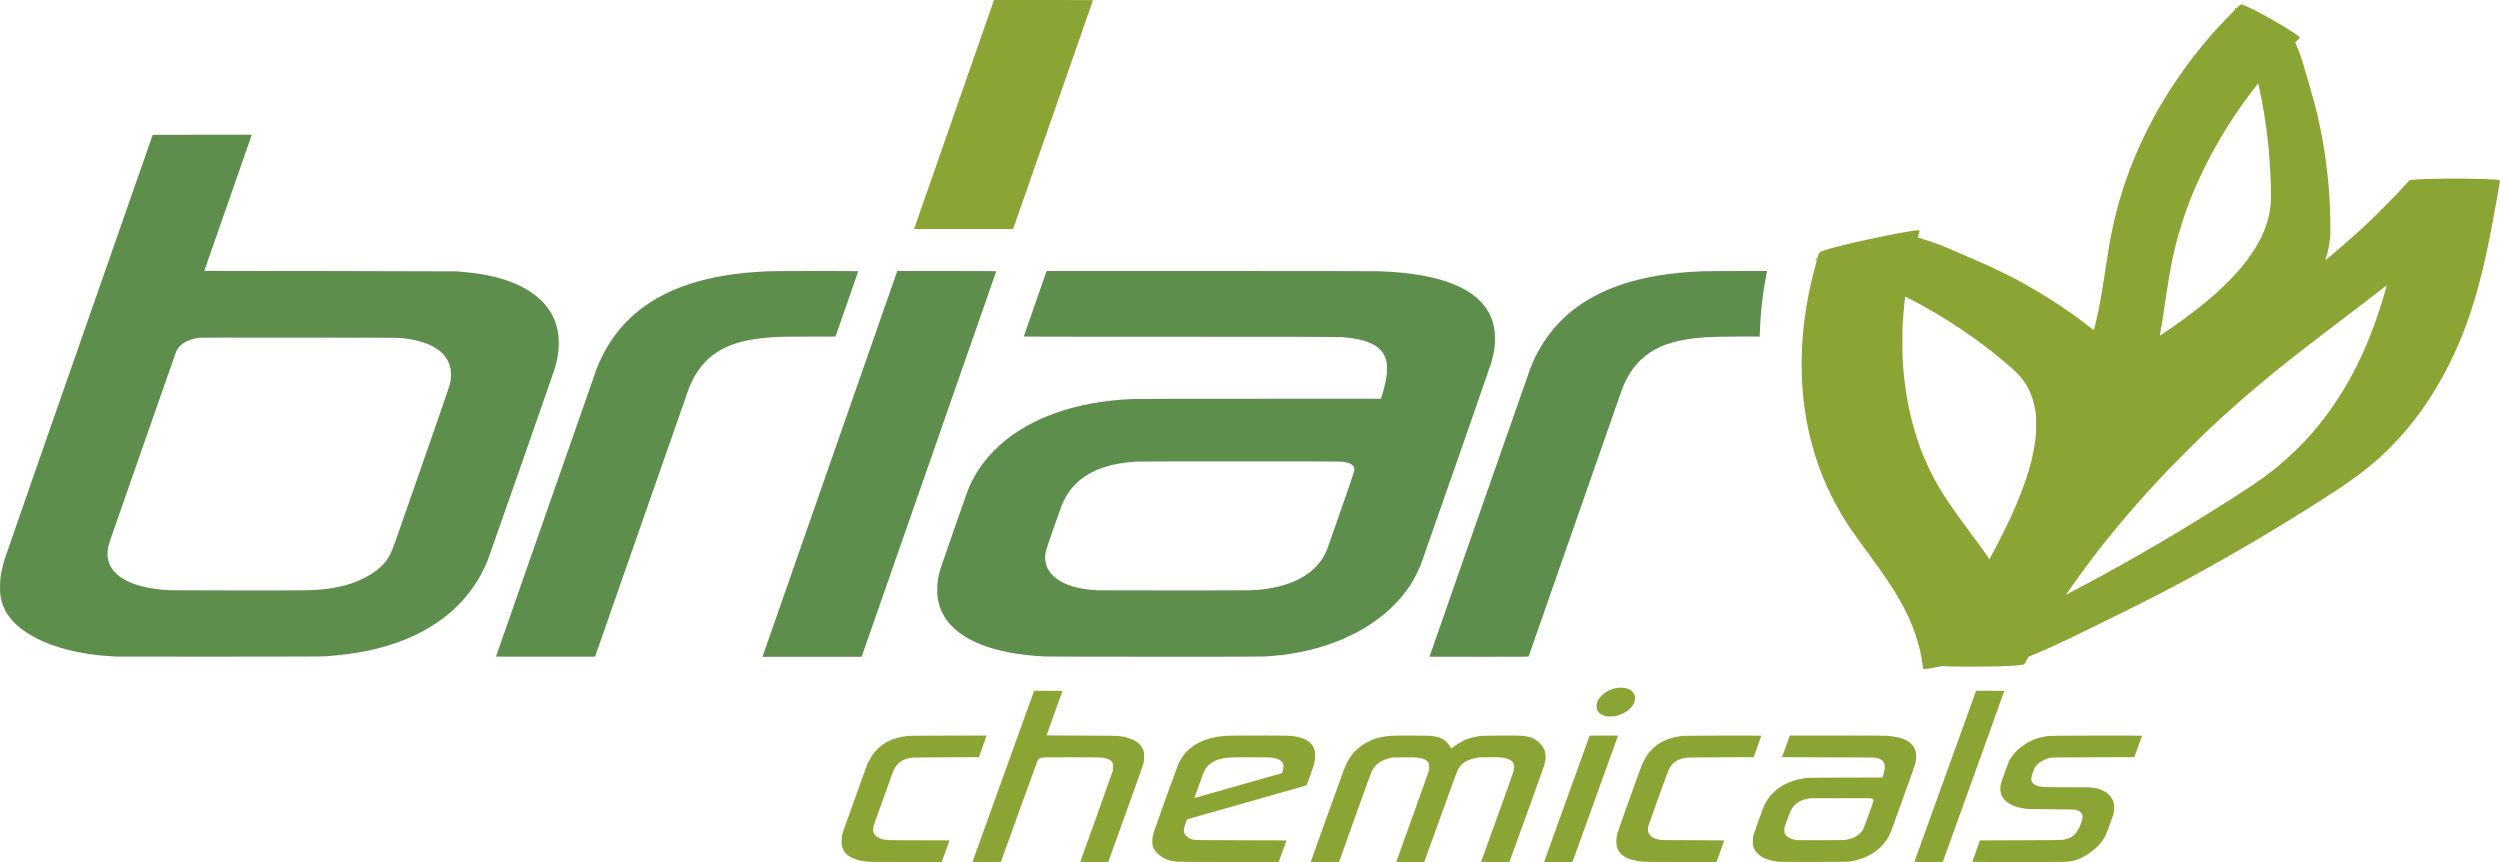 <svg version="1.1" viewBox="0 0 1000 344.81" xmlns="http://www.w3.org/2000/svg"
	xmlns:xlink="http://www.w3.org/1999/xlink">
	<g fill="#5d8e4c" stroke-width=".1">
		<path
			d="m591.6 262.71c-10.884 0-19.79-0.015-19.79-0.033 0-0.018 8.956-25.674 19.902-57.014 10.946-31.34 20.143-57.595 20.439-58.344 0.295-0.749 0.796-1.948 1.112-2.663 0.316-0.715 0.822-1.795 1.125-2.4 0.302-0.605 0.932-1.775 1.4-2.6 0.468-0.825 1.315-2.208 1.883-3.073 0.568-0.865 1.449-2.123 1.957-2.796 0.508-0.673 1.367-1.753 1.909-2.399 0.542-0.647 1.573-1.784 2.291-2.528 0.718-0.744 1.875-1.861 2.571-2.482 0.696-0.621 1.625-1.425 2.065-1.786 0.44-0.361 1.317-1.039 1.95-1.506 0.633-0.468 1.69-1.211 2.35-1.652 0.66-0.441 1.853-1.192 2.65-1.669 0.798-0.477 2.418-1.355 3.6-1.952s2.825-1.377 3.65-1.733c0.825-0.356 2.232-0.924 3.126-1.262 0.894-0.338 2.289-0.836 3.1-1.107 0.811-0.271 2.262-0.718 3.224-0.994 0.963-0.276 2.482-0.682 3.377-0.903 0.895-0.22 2.515-0.585 3.6-0.81 1.085-0.225 2.873-0.562 3.974-0.749 1.1-0.187 3.058-0.477 4.35-0.644 1.293-0.167 3.273-0.393 4.4-0.502 1.127-0.109 3.085-0.268 4.35-0.352 1.265-0.084 3.515-0.197 5-0.252s7.869-0.1 14.186-0.1l11.486-1e-3 -0.054 0.225c-0.03 0.124-0.17 0.821-0.311 1.549-0.141 0.728-0.412 2.258-0.603 3.4-0.191 1.142-0.461 2.886-0.6 3.876-0.139 0.99-0.342 2.588-0.452 3.55-0.109 0.963-0.266 2.47-0.348 3.35-0.082 0.88-0.216 2.658-0.298 3.95-0.082 1.292-0.179 3.239-0.217 4.325l-0.069 1.975-7.361 1e-3c-4.049 1e-3 -8.599 0.046-10.111 0.1-1.513 0.055-3.695 0.168-4.85 0.252s-2.865 0.242-3.8 0.351c-0.935 0.109-2.398 0.312-3.25 0.45s-2.248 0.408-3.1 0.598-2.147 0.527-2.877 0.748c-0.73 0.221-1.898 0.612-2.595 0.868-0.697 0.257-2.013 0.838-2.923 1.291s-2.195 1.18-2.855 1.615c-0.66 0.435-1.65 1.151-2.2 1.592-0.55 0.441-1.407 1.203-1.905 1.693-0.498 0.49-1.191 1.227-1.54 1.637-0.35 0.41-0.936 1.153-1.303 1.65-0.367 0.498-0.971 1.391-1.342 1.986-0.371 0.595-0.978 1.675-1.349 2.4-0.371 0.725-0.844 1.724-1.052 2.219-0.208 0.495-0.513 1.26-0.677 1.7-0.165 0.44-8.617 24.606-18.783 53.702-10.166 29.096-18.515 52.981-18.553 53.077-0.065 0.166-1.104 0.175-19.859 0.175z" />
		<path
			d="m461.55 262.69c-23.156-8e-3 -42.821-0.051-43.702-0.095-0.88-0.044-2.5-0.152-3.6-0.239-1.1-0.087-2.788-0.25-3.75-0.36-0.963-0.111-2.511-0.314-3.442-0.452-0.93-0.138-2.506-0.408-3.5-0.6-0.995-0.192-2.461-0.506-3.259-0.697-0.798-0.191-2.08-0.53-2.85-0.752s-1.94-0.587-2.6-0.809c-0.66-0.222-1.718-0.608-2.35-0.857s-1.672-0.688-2.311-0.974c-0.638-0.286-1.755-0.846-2.481-1.244-0.726-0.398-1.847-1.072-2.49-1.497-0.643-0.425-1.641-1.15-2.219-1.609-0.578-0.46-1.526-1.315-2.108-1.9s-1.381-1.481-1.775-1.991c-0.394-0.51-0.972-1.339-1.284-1.842-0.312-0.503-0.79-1.385-1.061-1.959-0.272-0.574-0.664-1.564-0.872-2.2-0.208-0.636-0.47-1.606-0.582-2.156-0.112-0.55-0.258-1.47-0.323-2.044-0.076-0.665-0.099-1.809-0.065-3.15 0.03-1.158 0.128-2.578 0.218-3.156 0.09-0.578 0.273-1.545 0.408-2.15s0.364-1.528 0.51-2.05c0.146-0.523 2.616-7.678 5.489-15.901 2.872-8.223 5.392-15.378 5.599-15.901 0.207-0.523 0.644-1.535 0.971-2.25 0.327-0.715 0.912-1.885 1.3-2.6 0.389-0.715 0.997-1.773 1.352-2.35s1.008-1.568 1.451-2.2c0.443-0.633 1.121-1.555 1.506-2.05 0.385-0.495 1.087-1.35 1.559-1.9 0.472-0.55 1.398-1.557 2.058-2.237 0.66-0.68 1.763-1.743 2.45-2.362 0.688-0.619 1.869-1.62 2.625-2.225 0.756-0.605 2.016-1.548 2.8-2.096 0.784-0.548 2.078-1.402 2.875-1.899 0.798-0.497 2.058-1.241 2.8-1.655 0.743-0.413 1.949-1.052 2.682-1.419 0.732-0.367 1.982-0.958 2.776-1.314 0.794-0.356 2.018-0.877 2.718-1.157 0.701-0.281 1.936-0.751 2.744-1.046 0.808-0.295 2.271-0.788 3.25-1.097 0.979-0.309 2.667-0.802 3.75-1.097 1.083-0.294 2.884-0.738 4-0.987 1.117-0.249 2.908-0.609 3.98-0.802 1.073-0.192 2.715-0.463 3.65-0.601 0.935-0.138 2.713-0.364 3.95-0.502s3.173-0.319 4.3-0.403c1.127-0.084 3.153-0.197 4.5-0.252 1.55-0.063 20.213-0.1 50.823-0.101l48.372-1e-3 0.3-0.975c0.165-0.536 0.457-1.528 0.649-2.203 0.192-0.675 0.508-1.913 0.702-2.75 0.194-0.837 0.45-2.152 0.569-2.922 0.158-1.026 0.216-1.867 0.218-3.15 0-1.431-0.038-1.94-0.218-2.788-0.121-0.571-0.37-1.409-0.553-1.863-0.183-0.454-0.536-1.14-0.785-1.525-0.249-0.385-0.749-1.013-1.11-1.397-0.362-0.384-1.044-0.972-1.517-1.308-0.473-0.336-1.317-0.835-1.878-1.108s-1.491-0.661-2.069-0.861-1.545-0.492-2.15-0.648-1.775-0.399-2.6-0.54-2.13-0.325-2.9-0.409c-0.77-0.084-2.119-0.198-2.998-0.254-1.048-0.066-23.104-0.101-64.088-0.101-49.949 0-62.481-0.025-62.444-0.125 0.025-0.069 2.088-5.986 4.586-13.149l4.541-13.024 65.202-1e-3c41.916 0 66.167 0.035 67.902 0.1 1.485 0.055 3.69 0.168 4.9 0.25 1.21 0.082 2.898 0.218 3.75 0.301 0.853 0.083 2.293 0.243 3.2 0.354 0.908 0.112 2.595 0.356 3.75 0.543 1.155 0.187 2.775 0.48 3.6 0.651 0.825 0.171 2.13 0.468 2.9 0.66s1.715 0.439 2.1 0.549c0.385 0.11 1.465 0.451 2.4 0.758 0.935 0.307 2.308 0.803 3.05 1.102 0.743 0.299 1.98 0.851 2.75 1.226 0.77 0.375 1.938 1.008 2.596 1.406 0.658 0.398 1.603 1.016 2.1 1.373 0.497 0.357 1.27 0.96 1.719 1.339 0.448 0.379 1.24 1.133 1.76 1.675 0.52 0.542 1.292 1.45 1.716 2.019 0.424 0.568 1.014 1.464 1.312 1.99 0.298 0.526 0.72 1.369 0.939 1.873 0.219 0.504 0.556 1.426 0.75 2.048 0.194 0.622 0.441 1.581 0.549 2.131 0.108 0.55 0.245 1.437 0.303 1.971 0.058 0.534 0.106 1.717 0.106 2.628 0 0.911-0.069 2.319-0.153 3.129-0.084 0.81-0.307 2.237-0.496 3.172-0.189 0.935-0.544 2.398-0.791 3.25-0.246 0.853-6.617 19.21-14.156 40.795-7.539 21.585-13.913 39.765-14.164 40.401-0.251 0.636-0.9 2.057-1.442 3.157s-1.34 2.585-1.772 3.3c-0.433 0.715-1.027 1.655-1.32 2.09-0.293 0.434-0.995 1.402-1.559 2.15-0.564 0.748-1.372 1.765-1.795 2.26-0.424 0.495-1.312 1.476-1.975 2.181-0.663 0.705-1.818 1.837-2.567 2.517-0.749 0.68-1.722 1.537-2.162 1.905-0.44 0.368-1.499 1.194-2.354 1.836s-2.145 1.561-2.867 2.042c-0.722 0.481-2.07 1.325-2.996 1.875-0.926 0.55-2.741 1.535-4.033 2.188-1.293 0.653-3.16 1.534-4.15 1.958-0.99 0.424-2.621 1.079-3.624 1.456-1.003 0.377-2.601 0.932-3.55 1.233s-2.198 0.683-2.776 0.847-1.77 0.481-2.65 0.703-2.14 0.52-2.8 0.662c-0.66 0.142-1.875 0.388-2.7 0.545s-2.243 0.4-3.15 0.54c-0.908 0.14-2.415 0.344-3.35 0.454-0.935 0.11-2.488 0.268-3.45 0.351-0.963 0.083-2.605 0.197-3.65 0.254-1.243 0.067-16.465 0.097-44.002 0.087zm7.65-26.508c17.453 0.011 29.889-0.021 31.151-0.079 1.155-0.053 2.64-0.145 3.3-0.203 0.66-0.059 1.853-0.197 2.65-0.307 0.798-0.11 2.035-0.313 2.75-0.451 0.715-0.138 1.93-0.407 2.7-0.598 0.77-0.192 2.12-0.589 3-0.883 0.88-0.294 2.14-0.767 2.8-1.051s1.65-0.754 2.2-1.045c0.55-0.291 1.426-0.792 1.946-1.114 0.52-0.322 1.398-0.925 1.95-1.341 0.552-0.416 1.495-1.228 2.095-1.806 0.6-0.578 1.452-1.5 1.892-2.05 0.441-0.55 1.037-1.361 1.325-1.803s0.772-1.296 1.075-1.9c0.303-0.604 0.649-1.345 0.768-1.647 0.119-0.303 2.599-7.368 5.511-15.701 2.912-8.333 5.344-15.443 5.406-15.801 0.094-0.547 0.085-0.741-0.055-1.223-0.111-0.379-0.294-0.704-0.54-0.96-0.205-0.213-0.575-0.503-0.823-0.646-0.248-0.143-0.837-0.371-1.311-0.508-0.474-0.137-1.329-0.308-1.9-0.381-0.847-0.108-8.479-0.132-41.241-0.132-31.86 0-40.565 0.027-41.951 0.129-0.963 0.071-2.335 0.196-3.05 0.277-0.715 0.081-1.998 0.261-2.85 0.399-0.853 0.138-2.248 0.412-3.1 0.608-0.853 0.197-2.405 0.641-3.45 0.987-1.045 0.346-2.458 0.88-3.139 1.185-0.682 0.306-1.739 0.834-2.35 1.175-0.611 0.341-1.577 0.938-2.147 1.327-0.57 0.39-1.447 1.052-1.95 1.473s-1.343 1.209-1.867 1.752c-0.524 0.543-1.201 1.302-1.503 1.687-0.303 0.385-0.708 0.925-0.902 1.2s-0.605 0.91-0.914 1.412-0.785 1.356-1.058 1.9-0.66 1.387-0.861 1.873c-0.201 0.487-1.651 4.559-3.222 9.05-1.571 4.491-2.963 8.583-3.094 9.094-0.131 0.51-0.286 1.413-0.345 2.006-0.077 0.773-0.077 1.331 1e-3 1.972 0.06 0.492 0.199 1.232 0.309 1.645 0.11 0.413 0.401 1.155 0.646 1.65 0.245 0.495 0.67 1.198 0.944 1.562 0.274 0.364 0.902 1.046 1.396 1.515 0.493 0.469 1.271 1.102 1.728 1.406 0.457 0.304 1.215 0.757 1.684 1.007 0.469 0.25 1.189 0.595 1.599 0.767 0.41 0.172 1.196 0.468 1.746 0.657 0.55 0.189 1.518 0.476 2.15 0.637 0.633 0.161 1.623 0.382 2.2 0.492s1.545 0.265 2.15 0.347 1.73 0.197 2.5 0.258c0.77 0.06 1.76 0.121 2.2 0.136 0.44 0.015 13.873 0.035 29.851 0.045z" />
		<path
			d="m324.83 262.71-19.82 2e-3 0.232-0.675c0.128-0.371 12.213-34.966 26.857-76.878 14.644-41.911 26.669-76.326 26.722-76.478l0.098-0.275h19.798c17.028 0 19.794 0.02 19.766 0.142-0.018 0.078-12.138 34.796-26.933 77.151l-26.901 77.009-19.82 2e-3z" />
		<path
			d="m218.2 262.68c-15.847 0.02-19.815 0-19.777-0.1 0.026-0.069 8.987-25.719 19.914-57 10.927-31.281 20.065-57.382 20.306-58.002 0.241-0.62 0.662-1.645 0.937-2.277 0.274-0.633 0.709-1.598 0.966-2.146 0.257-0.548 0.809-1.628 1.227-2.4 0.418-0.772 1.076-1.921 1.461-2.554 0.385-0.633 1.015-1.621 1.399-2.196 0.385-0.575 1.126-1.61 1.648-2.3 0.522-0.69 1.423-1.817 2.003-2.504 0.58-0.688 1.844-2.039 2.81-3.003 0.966-0.964 2.319-2.229 3.006-2.81 0.688-0.581 1.835-1.5 2.55-2.041 0.715-0.541 2.065-1.487 3-2.102s2.304-1.465 3.043-1.889c0.739-0.424 2.111-1.156 3.05-1.627 0.939-0.47 2.344-1.137 3.122-1.483 0.778-0.345 2.173-0.919 3.1-1.275 0.927-0.356 2.428-0.896 3.335-1.2 0.908-0.304 2.213-0.718 2.9-0.919 0.688-0.201 2.195-0.607 3.35-0.901s3-0.721 4.1-0.948c1.1-0.227 2.9-0.565 4-0.751 1.1-0.186 2.855-0.453 3.9-0.594 1.045-0.14 3.003-0.366 4.35-0.501 1.348-0.135 3.508-0.316 4.8-0.403 1.293-0.086 3.565-0.201 5.05-0.255 1.485-0.054 10.092-0.098 19.126-0.099 9.034-1e-3 16.426 0.033 16.426 0.074s-2.051 5.948-4.558 13.125l-4.558 13.05h-10.668c-7.548 0-11.296 0.038-12.818 0.129-1.183 0.071-2.915 0.195-3.85 0.276s-2.263 0.215-2.95 0.298c-0.688 0.083-1.935 0.262-2.772 0.398-0.837 0.136-2.052 0.361-2.7 0.5-0.648 0.139-1.752 0.411-2.452 0.605-0.701 0.194-1.803 0.534-2.45 0.757-0.647 0.223-1.649 0.606-2.226 0.852-0.578 0.246-1.611 0.74-2.296 1.097-0.685 0.357-1.743 0.977-2.35 1.376-0.607 0.4-1.554 1.089-2.104 1.533-0.55 0.443-1.489 1.295-2.086 1.893-0.597 0.598-1.441 1.528-1.875 2.066-0.434 0.538-1.097 1.438-1.474 2-0.377 0.562-0.992 1.562-1.367 2.222-0.375 0.66-0.936 1.763-1.247 2.45-0.311 0.688-0.712 1.618-0.891 2.067-0.179 0.449-8.709 24.818-18.956 54.152l-18.63 53.335z" />
		<path
			d="m87.94 262.66c-22.331 8e-3 -40.849 0-41.151-0.016-0.303-0.017-1.337-0.078-2.3-0.136-0.963-0.058-2.47-0.172-3.35-0.253-0.88-0.081-2.343-0.24-3.25-0.352-0.908-0.112-2.463-0.335-3.457-0.495-0.994-0.16-2.602-0.451-3.573-0.646-0.971-0.196-2.583-0.56-3.581-0.811-0.998-0.25-2.617-0.699-3.597-0.997-0.98-0.298-2.493-0.808-3.362-1.133-0.869-0.325-2.075-0.803-2.68-1.062-0.605-0.259-1.763-0.801-2.574-1.204-0.811-0.404-1.913-0.991-2.45-1.306-0.537-0.314-1.516-0.932-2.176-1.372-0.66-0.44-1.628-1.127-2.15-1.526-0.523-0.4-1.413-1.163-1.978-1.697-0.566-0.534-1.388-1.402-1.829-1.929-0.44-0.527-1.073-1.366-1.406-1.863s-0.868-1.444-1.189-2.104c-0.321-0.66-0.741-1.679-0.933-2.264s-0.44-1.508-0.551-2.05c-0.111-0.543-0.256-1.455-0.321-2.028-0.076-0.669-0.099-1.848-0.064-3.3 0.03-1.242 0.125-2.731 0.212-3.309 0.087-0.578 0.25-1.523 0.364-2.1 0.113-0.578 0.34-1.59 0.503-2.25 0.164-0.66 0.483-1.83 0.71-2.6 0.227-0.77 5.284-15.351 11.238-32.401 5.954-17.051 19.174-54.897 29.378-84.103 10.204-29.206 18.583-53.181 18.621-53.277 0.064-0.166 1.103-0.175 19.865-0.175h19.797l-0.069 0.225c-0.038 0.124-4.312 12.375-9.498 27.226l-9.429 27.001 50.068 0.065c27.537 0.035 50.315 0.093 50.618 0.127 0.303 0.034 1.45 0.131 2.55 0.215s2.743 0.242 3.65 0.351c0.908 0.109 2.37 0.311 3.25 0.448 0.88 0.137 2.272 0.385 3.095 0.55 0.822 0.166 2.127 0.46 2.9 0.654s1.878 0.489 2.456 0.655c0.578 0.167 1.59 0.484 2.25 0.705 0.66 0.221 1.875 0.673 2.7 1.005 0.825 0.332 2.158 0.932 2.962 1.333 0.804 0.402 1.862 0.966 2.35 1.253s1.35 0.832 1.915 1.209 1.397 0.984 1.85 1.349c0.453 0.364 1.223 1.026 1.712 1.47s1.298 1.285 1.8 1.869c0.502 0.584 1.197 1.462 1.545 1.951 0.348 0.489 0.886 1.34 1.195 1.891 0.31 0.551 0.75 1.429 0.98 1.952 0.229 0.523 0.578 1.434 0.775 2.025 0.197 0.591 0.472 1.584 0.612 2.207 0.14 0.622 0.322 1.713 0.405 2.424 0.083 0.713 0.151 2.13 0.151 3.158 0 1.026-0.047 2.331-0.104 2.901-0.057 0.57-0.197 1.597-0.31 2.284-0.113 0.686-0.378 1.946-0.589 2.8s-0.604 2.227-0.874 3.052c-0.27 0.825-6.173 17.768-13.118 37.651-6.945 19.883-12.92 36.894-13.278 37.801-0.358 0.908-0.945 2.28-1.304 3.05-0.359 0.77-0.991 2.03-1.405 2.8-0.414 0.77-1.067 1.918-1.451 2.55-0.384 0.633-1.069 1.69-1.522 2.35-0.453 0.66-1.236 1.74-1.741 2.4-0.505 0.66-1.399 1.762-1.986 2.449-0.588 0.687-1.789 1.97-2.67 2.85s-2.179 2.095-2.885 2.7c-0.706 0.604-1.764 1.472-2.349 1.927-0.586 0.456-1.583 1.198-2.215 1.65-0.633 0.452-1.915 1.3-2.85 1.885-0.935 0.584-2.465 1.482-3.4 1.994s-2.263 1.198-2.95 1.525c-0.688 0.327-1.813 0.841-2.5 1.144s-1.88 0.797-2.65 1.099c-0.77 0.302-2.098 0.795-2.95 1.095s-2.428 0.808-3.5 1.128c-1.073 0.32-2.764 0.789-3.759 1.042-0.995 0.253-2.66 0.643-3.7 0.867-1.04 0.224-2.935 0.584-4.211 0.8-1.276 0.216-3.368 0.527-4.65 0.69-1.282 0.163-3.366 0.388-4.631 0.5-1.265 0.112-2.998 0.257-3.85 0.323-1.161 0.089-11.746 0.123-42.151 0.134zm7.15-26.469c14.79 9e-3 26.17-0.026 27.944-0.085 1.646-0.055 3.784-0.168 4.75-0.251 0.966-0.083 2.297-0.22 2.957-0.304 0.66-0.084 1.855-0.262 2.656-0.396 0.801-0.134 1.971-0.36 2.6-0.502 0.63-0.142 1.685-0.41 2.345-0.596 0.66-0.186 1.785-0.54 2.5-0.786 0.715-0.246 1.787-0.652 2.382-0.903 0.595-0.25 1.81-0.83 2.7-1.289 0.89-0.459 2.037-1.094 2.549-1.413 0.512-0.319 1.388-0.919 1.946-1.335 0.558-0.416 1.461-1.188 2.006-1.715 0.545-0.528 1.248-1.275 1.561-1.66 0.314-0.385 0.758-0.979 0.988-1.32 0.23-0.341 0.662-1.083 0.962-1.65s0.789-1.638 1.089-2.38c0.3-0.743 0.817-2.138 1.15-3.1 0.332-0.963 5.287-15.154 11.009-31.535 6.338-18.144 10.521-30.261 10.701-31.001 0.163-0.669 0.343-1.568 0.401-1.998 0.058-0.43 0.106-1.404 0.106-2.164 0-0.819-0.063-1.722-0.155-2.218-0.085-0.46-0.271-1.196-0.413-1.636-0.142-0.44-0.454-1.183-0.694-1.65-0.24-0.468-0.726-1.236-1.081-1.708s-0.949-1.142-1.321-1.49c-0.372-0.348-1.024-0.891-1.45-1.206-0.426-0.316-1.182-0.807-1.68-1.092-0.498-0.285-1.323-0.7-1.831-0.921-0.509-0.221-1.281-0.532-1.715-0.691-0.434-0.159-1.267-0.424-1.85-0.589-0.583-0.165-1.69-0.432-2.461-0.594-0.77-0.162-1.895-0.366-2.5-0.453-0.605-0.087-1.73-0.234-2.5-0.326-1.28-0.153-4.77-0.17-40.701-0.203-27.773-0.026-39.579-5e-3 -40.247 0.072-0.52 0.059-1.285 0.177-1.7 0.261-0.415 0.084-1.227 0.313-1.805 0.508-0.578 0.195-1.32 0.49-1.65 0.655-0.33 0.165-0.893 0.494-1.251 0.73s-0.927 0.7-1.265 1.029c-0.338 0.33-0.808 0.884-1.044 1.233-0.236 0.348-0.552 0.949-0.701 1.334-0.149 0.386-6.018 17.149-13.043 37.252s-12.994 37.204-13.265 38.001c-0.272 0.798-0.606 1.923-0.742 2.5-0.167 0.708-0.268 1.494-0.308 2.411-0.047 1.067-0.022 1.575 0.116 2.35 0.097 0.544 0.305 1.343 0.462 1.776 0.157 0.433 0.448 1.085 0.647 1.45 0.199 0.365 0.609 0.988 0.911 1.385 0.302 0.397 0.931 1.083 1.397 1.524 0.466 0.441 1.351 1.137 1.967 1.547 0.616 0.41 1.615 0.991 2.22 1.292 0.605 0.301 1.438 0.681 1.85 0.844 0.413 0.163 1.232 0.458 1.821 0.657 0.589 0.198 1.692 0.516 2.45 0.706 0.759 0.19 1.966 0.459 2.683 0.598 0.717 0.139 2 0.343 2.85 0.454 0.85 0.111 2.131 0.253 2.846 0.316 0.715 0.063 2.11 0.147 3.1 0.187 0.99 0.04 13.028 0.079 26.751 0.087z" />
	</g>
	<g fill="#8aa533" stroke-width=".1">
		<path
			d="m385.46 91.603-19.787 3e-5 0.048-0.225c0.026-0.124 7.125-20.476 15.774-45.227 8.65-24.751 15.815-45.26 15.924-45.577l0.197-0.575h19.799c16.808 0 19.794 0.021 19.766 0.138-0.018 0.076-7.21 20.687-15.983 45.802l-15.951 45.663z" />
		<path
			d="m770.26 267.57c-0.622 0.051-0.827 0.035-0.911-0.072-0.06-0.076-0.186-0.745-0.281-1.488-0.095-0.743-0.283-1.958-0.418-2.7-0.135-0.743-0.404-2.062-0.597-2.932-0.193-0.87-0.572-2.355-0.84-3.3-0.269-0.945-0.762-2.516-1.096-3.491-0.334-0.975-0.896-2.488-1.249-3.363-0.353-0.875-0.9-2.169-1.216-2.877-0.316-0.708-1.078-2.277-1.693-3.487-0.615-1.21-1.572-2.994-2.127-3.965-0.555-0.971-1.493-2.546-2.084-3.5-0.591-0.954-1.891-2.95-2.887-4.435-0.997-1.485-2.504-3.668-3.35-4.85-0.846-1.183-2.938-4.063-4.649-6.4-1.711-2.338-3.629-4.97-4.262-5.85-0.633-0.88-1.581-2.23-2.107-3-0.526-0.77-1.325-1.976-1.776-2.681-0.451-0.705-1.26-2.01-1.797-2.9-0.537-0.891-1.453-2.48-2.036-3.532-0.583-1.052-1.553-2.898-2.156-4.103-0.603-1.204-1.411-2.886-1.796-3.737-0.385-0.851-1.003-2.267-1.372-3.145-0.37-0.879-0.931-2.274-1.248-3.1-0.317-0.826-0.787-2.11-1.046-2.853-0.259-0.743-0.717-2.115-1.019-3.05s-0.791-2.555-1.088-3.6c-0.297-1.045-0.745-2.733-0.997-3.75-0.252-1.018-0.656-2.795-0.898-3.95-0.243-1.155-0.578-2.888-0.745-3.85-0.167-0.963-0.438-2.695-0.602-3.85-0.164-1.155-0.367-2.708-0.45-3.45-0.084-0.743-0.219-2.115-0.301-3.05-0.082-0.935-0.197-2.415-0.256-3.288-0.059-0.873-0.148-3.09-0.2-4.926-0.058-2.089-0.058-4.609 0-6.736 0.052-1.869 0.142-4.13 0.199-5.024 0.057-0.895 0.172-2.437 0.255-3.427 0.083-0.99 0.241-2.61 0.352-3.6 0.111-0.99 0.313-2.633 0.449-3.65 0.136-1.018 0.407-2.818 0.6-4 0.194-1.183 0.579-3.298 0.856-4.7s0.703-3.428 0.947-4.5c0.244-1.073 0.734-3.075 1.088-4.45 0.354-1.375 0.8-3.038 0.991-3.695 0.191-0.657 0.326-1.229 0.3-1.271-0.026-0.042-0.203-0.105-0.393-0.141-0.191-0.036-0.347-0.101-0.347-0.144s0.217-0.131 0.483-0.195l0.483-0.116 0.33-1.119c0.218-0.74 0.409-1.192 0.562-1.335 0.128-0.119 0.605-0.36 1.062-0.536 0.457-0.176 1.663-0.559 2.681-0.851 1.018-0.292 3.111-0.845 4.65-1.23 1.54-0.385 3.812-0.932 5.05-1.217s3.263-0.741 4.5-1.014c1.238-0.273 2.993-0.655 3.9-0.848 0.908-0.193 2.978-0.619 4.6-0.947 1.623-0.328 3.895-0.773 5.05-0.99 1.155-0.217 3.068-0.556 4.25-0.753 1.183-0.197 2.634-0.385 3.225-0.418 0.646-0.036 1.075-0.023 1.075 0.034 0 0.052-0.181 0.695-0.402 1.43s-0.387 1.351-0.368 1.369c0.019 0.018 0.503 0.171 1.077 0.339s1.876 0.58 2.893 0.915c1.018 0.335 2.57 0.877 3.45 1.204 0.88 0.327 2.523 0.968 3.65 1.425 1.127 0.457 4.03 1.696 6.45 2.753 2.42 1.057 5.424 2.368 6.675 2.913 1.251 0.545 3.321 1.466 4.6 2.048 1.279 0.581 3.856 1.815 5.726 2.741s4.255 2.144 5.3 2.704c1.045 0.561 2.823 1.539 3.95 2.174 1.127 0.635 3.108 1.785 4.4 2.555s3.273 1.985 4.4 2.699c1.127 0.714 3.243 2.096 4.7 3.071 1.458 0.975 3.55 2.414 4.65 3.198 1.1 0.784 3.013 2.192 4.25 3.129 1.238 0.937 2.692 2.06 3.232 2.497 0.54 0.436 0.995 0.778 1.012 0.758 0.017-0.019 0.26-0.98 0.54-2.135 0.28-1.155 0.642-2.708 0.805-3.45 0.163-0.743 0.478-2.273 0.702-3.4 0.223-1.127 0.563-2.928 0.756-4 0.192-1.073 0.529-3.053 0.749-4.4 0.219-1.348 0.806-5.105 1.304-8.35 0.498-3.245 1.061-6.823 1.251-7.95 0.19-1.127 0.46-2.658 0.6-3.4 0.14-0.743 0.415-2.115 0.611-3.05s0.511-2.375 0.701-3.2c0.19-0.825 0.616-2.558 0.946-3.85 0.331-1.292 0.87-3.286 1.199-4.43 0.329-1.144 0.864-2.922 1.19-3.95s0.891-2.748 1.256-3.82c0.365-1.073 1.085-3.075 1.6-4.45 0.515-1.375 1.325-3.445 1.8-4.6 0.475-1.155 1.284-3.047 1.798-4.204 0.513-1.157 1.412-3.115 1.998-4.35 0.585-1.236 1.586-3.259 2.223-4.497 0.638-1.238 1.654-3.15 2.258-4.25 0.604-1.1 1.504-2.698 2-3.55 0.496-0.853 1.337-2.27 1.869-3.15s1.365-2.23 1.851-3c0.486-0.77 1.636-2.525 2.556-3.9 0.92-1.375 2.381-3.49 3.247-4.7 0.866-1.21 2.139-2.943 2.827-3.85 0.689-0.908 1.86-2.415 2.603-3.35 0.743-0.935 1.759-2.195 2.257-2.8s1.445-1.73 2.104-2.5c0.659-0.77 1.537-1.782 1.952-2.25 0.415-0.467 1.43-1.592 2.255-2.5 0.825-0.907 2.705-2.87 4.178-4.362 2.578-2.611 2.674-2.722 2.575-2.982-0.056-0.148-0.103-0.313-0.103-0.366 0-0.053 0.141-0.023 0.313 0.066l0.313 0.162 0.778-0.773c0.769-0.764 0.783-0.773 1.212-0.724 0.239 0.027 0.922 0.244 1.52 0.482s2.082 0.935 3.3 1.548c1.218 0.613 2.979 1.534 3.914 2.046 0.935 0.512 2.645 1.471 3.8 2.132 1.155 0.66 3 1.741 4.1 2.401 1.1 0.66 2.786 1.716 3.746 2.345 0.96 0.63 2.003 1.347 2.318 1.594 0.314 0.247 0.599 0.52 0.632 0.607 0.043 0.111-0.228 0.429-0.906 1.066l-0.967 0.908 0.5 1.15c0.275 0.633 0.772 1.87 1.103 2.75 0.332 0.88 0.903 2.523 1.269 3.65 0.366 1.127 1.514 5.02 2.551 8.65 1.037 3.63 2.159 7.635 2.493 8.9 0.334 1.265 0.836 3.29 1.115 4.5 0.279 1.21 0.795 3.64 1.146 5.4 0.351 1.76 0.819 4.28 1.04 5.6 0.221 1.32 0.537 3.323 0.701 4.45 0.165 1.127 0.413 2.95 0.551 4.05 0.139 1.1 0.364 3.058 0.5 4.35 0.137 1.292 0.317 3.16 0.4 4.15 0.083 0.99 0.219 2.835 0.301 4.1 0.082 1.265 0.203 3.425 0.269 4.8 0.066 1.375 0.122 4.345 0.123 6.6 0 3.243-0.033 4.42-0.169 5.631-0.095 0.842-0.286 2.147-0.424 2.9-0.138 0.753-0.406 1.961-0.595 2.683-0.189 0.722-0.477 1.679-0.64 2.126-0.254 0.696-0.27 0.794-0.113 0.684 0.101-0.071 1.3-1.073 2.663-2.226 1.364-1.153 3.607-3.083 4.985-4.289 1.378-1.205 3.382-2.983 4.454-3.95 1.072-0.967 2.984-2.723 4.25-3.902 1.266-1.179 4.173-4.014 6.46-6.3 2.287-2.286 4.853-4.899 5.701-5.807 0.848-0.908 2.299-2.491 3.224-3.52 1.183-1.316 1.776-1.9 2-1.973 0.175-0.057 0.656-0.151 1.068-0.209 0.413-0.058 1.875-0.148 3.25-0.199 1.375-0.051 4.368-0.145 6.65-0.208 2.455-0.068 6.54-0.092 10-0.059 3.218 0.031 7.155 0.105 8.75 0.165 1.595 0.06 3.487 0.151 4.205 0.202 0.718 0.051 1.483 0.152 1.7 0.223 0.272 0.089 0.405 0.194 0.425 0.338 0.016 0.115-0.515 3.198-1.18 6.85-0.666 3.652-1.566 8.531-2.002 10.841-0.435 2.31-1.042 5.438-1.349 6.95-0.307 1.513-0.895 4.28-1.308 6.15-0.413 1.87-1.107 4.823-1.541 6.561-0.435 1.739-1.065 4.163-1.402 5.387-0.336 1.224-0.966 3.402-1.4 4.839-0.434 1.437-1.236 3.941-1.784 5.563-0.548 1.623-1.333 3.85-1.745 4.95-0.412 1.1-1.019 2.675-1.349 3.5-0.33 0.825-1.003 2.445-1.496 3.6-0.493 1.155-1.227 2.82-1.63 3.7-0.403 0.88-1.374 2.883-2.158 4.45-0.784 1.568-1.929 3.773-2.546 4.9s-1.794 3.175-2.617 4.55-2.224 3.603-3.115 4.95c-0.891 1.348-2.219 3.283-2.953 4.3-0.733 1.018-1.945 2.638-2.693 3.6-0.748 0.963-1.807 2.29-2.354 2.95-0.547 0.66-1.446 1.718-1.998 2.35s-1.709 1.915-2.571 2.85c-0.862 0.935-2.462 2.579-3.554 3.653-1.093 1.074-2.721 2.612-3.618 3.418-0.897 0.806-2.472 2.158-3.5 3.005-1.028 0.847-2.575 2.083-3.437 2.747-0.863 0.664-2.64 1.968-3.95 2.899-1.31 0.931-2.944 2.076-3.632 2.546-0.688 0.469-2.36 1.577-3.717 2.462-1.357 0.885-4.127 2.663-6.156 3.953-2.029 1.289-4.946 3.13-6.483 4.091-1.537 0.961-4.37 2.714-6.295 3.897-1.925 1.183-5.458 3.32-7.85 4.75-2.393 1.43-5.97 3.546-7.95 4.703-1.98 1.156-5.355 3.104-7.5 4.329-2.145 1.225-5.903 3.339-8.35 4.699-2.448 1.359-5.823 3.215-7.5 4.123s-4.58 2.462-6.45 3.451c-1.87 0.99-4.75 2.498-6.4 3.352-1.65 0.854-5.565 2.834-8.7 4.402-3.135 1.567-9.818 4.864-14.851 7.326s-10.23 4.992-11.55 5.622c-1.32 0.63-3.525 1.665-4.9 2.299-1.375 0.634-3.49 1.59-4.7 2.124-1.21 0.534-3.153 1.369-4.318 1.856l-2.118 0.885-0.762 1.478c-0.72 1.397-0.782 1.484-1.132 1.584-0.203 0.058-0.978 0.17-1.72 0.248-0.743 0.078-2.115 0.189-3.05 0.246-0.935 0.057-3.073 0.158-4.75 0.224-1.679 0.066-6.624 0.122-11 0.123-5.152 2e-3 -8.675-0.04-10.009-0.12l-2.058-0.123-1.742 0.352c-0.958 0.194-2.259 0.44-2.892 0.548-0.633 0.108-1.511 0.225-1.952 0.262zm56.563-29.884c0.243-0.138 1.499-0.803 2.791-1.477 1.293-0.674 3.655-1.923 5.25-2.775 1.595-0.852 4.385-2.36 6.2-3.351 1.815-0.991 4.673-2.566 6.35-3.5s4.963-2.79 7.3-4.123c2.338-1.333 5.735-3.291 7.55-4.351 1.815-1.06 5.145-3.031 7.4-4.38 2.255-1.349 5.72-3.442 7.7-4.652s5.22-3.213 7.2-4.451c1.98-1.238 5.648-3.554 8.15-5.147 2.503-1.593 5.968-3.848 7.7-5.011s3.915-2.671 4.85-3.353c0.935-0.681 2.398-1.782 3.25-2.447 0.853-0.665 2.135-1.701 2.85-2.304 0.715-0.602 1.908-1.633 2.65-2.289 0.743-0.657 2.319-2.108 3.504-3.225 1.185-1.117 3.035-2.967 4.112-4.111 1.077-1.144 2.342-2.514 2.81-3.045 0.468-0.53 1.386-1.61 2.039-2.4 0.653-0.79 1.596-1.953 2.096-2.586 0.5-0.633 1.38-1.78 1.956-2.55 0.576-0.77 1.479-2.011 2.008-2.757s1.609-2.344 2.402-3.55c0.793-1.206 1.985-3.093 2.649-4.193 0.665-1.1 1.709-2.9 2.322-4 0.612-1.1 1.781-3.328 2.597-4.95 0.816-1.623 1.843-3.738 2.282-4.7 0.439-0.963 1.115-2.493 1.503-3.4 0.388-0.908 1.108-2.663 1.602-3.9 0.494-1.238 1.245-3.195 1.67-4.35 0.425-1.155 1.107-3.09 1.516-4.3 0.409-1.21 1.082-3.28 1.496-4.6 0.414-1.32 1.067-3.497 1.451-4.837 0.384-1.34 0.682-2.453 0.661-2.473-0.02-0.02-0.732 0.51-1.58 1.179-0.849 0.669-3.276 2.55-5.394 4.18-2.118 1.63-6.595 5.051-9.95 7.602-3.355 2.551-6.955 5.29-8 6.087s-3.16 2.417-4.7 3.601c-1.54 1.183-3.917 3.022-5.283 4.087-1.365 1.064-3.571 2.796-4.9 3.849-1.33 1.052-3.498 2.791-4.818 3.864-1.32 1.073-3.84 3.15-5.6 4.618-1.76 1.467-4.391 3.698-5.847 4.957s-3.882 3.389-5.392 4.733c-1.51 1.344-3.85 3.459-5.2 4.7-1.35 1.241-3.717 3.447-5.259 4.903s-5.148 4.988-8.013 7.85c-2.865 2.862-6.218 6.263-7.45 7.558-1.232 1.295-3.345 3.545-4.695 5-1.35 1.455-3.307 3.592-4.35 4.75-1.043 1.157-2.686 3.002-3.651 4.1s-2.566 2.941-3.556 4.096c-0.99 1.155-2.811 3.315-4.045 4.801-1.234 1.485-3.057 3.713-4.05 4.95-0.993 1.237-2.458 3.082-3.255 4.099-0.797 1.018-2.284 2.953-3.304 4.3s-2.595 3.463-3.5 4.7c-0.904 1.238-2.343 3.24-3.196 4.45-0.853 1.21-1.95 2.78-2.437 3.489l-0.885 1.289zm-30.911-14.251c0.093-0.152 0.92-1.683 1.838-3.401 0.918-1.718 2.491-4.778 3.495-6.799 1.004-2.022 2.292-4.688 2.861-5.926 0.57-1.238 1.483-3.285 2.031-4.55 0.547-1.265 1.37-3.247 1.829-4.403 0.459-1.157 1.079-2.777 1.378-3.6 0.3-0.823 0.863-2.464 1.251-3.647 0.389-1.183 0.909-2.87 1.157-3.75 0.247-0.88 0.607-2.23 0.8-3 0.193-0.77 0.507-2.165 0.699-3.1 0.192-0.935 0.463-2.443 0.603-3.35 0.14-0.908 0.333-2.348 0.428-3.2 0.13-1.162 0.174-2.388 0.174-4.9 1e-3 -2.617-0.037-3.629-0.172-4.626-0.095-0.701-0.281-1.81-0.414-2.463-0.133-0.653-0.381-1.671-0.552-2.262-0.171-0.591-0.47-1.508-0.665-2.037-0.195-0.53-0.647-1.571-1.003-2.313-0.357-0.743-0.858-1.71-1.115-2.15-0.257-0.44-0.869-1.335-1.36-1.989-0.491-0.654-1.46-1.774-2.152-2.489-0.693-0.715-1.777-1.759-2.409-2.319-0.633-0.56-2.208-1.895-3.5-2.968-1.292-1.072-3.155-2.59-4.139-3.372-0.984-0.782-2.671-2.088-3.75-2.902-1.079-0.814-3.019-2.235-4.312-3.157-1.292-0.923-3.543-2.473-5-3.446-1.458-0.972-3.775-2.468-5.15-3.324-1.375-0.855-3.122-1.924-3.882-2.375-0.76-0.451-2.313-1.35-3.45-1.998-1.137-0.648-2.99-1.674-4.118-2.28-1.127-0.606-2.758-1.469-3.623-1.918-1.514-0.786-1.575-0.808-1.625-0.591-0.029 0.124-0.163 1.239-0.297 2.476-0.135 1.238-0.313 3.105-0.397 4.15-0.084 1.045-0.209 2.755-0.278 3.8-0.077 1.165-0.126 4.067-0.126 7.5 0 3.427 0.049 6.338 0.126 7.5 0.069 1.045 0.194 2.71 0.276 3.7 0.083 0.99 0.24 2.61 0.35 3.6 0.11 0.99 0.358 2.894 0.55 4.231 0.193 1.337 0.531 3.407 0.751 4.6 0.221 1.193 0.56 2.912 0.754 3.819 0.194 0.908 0.638 2.775 0.987 4.15 0.349 1.375 0.928 3.468 1.286 4.65 0.359 1.183 0.942 2.983 1.296 4 0.354 1.018 0.878 2.458 1.163 3.2s0.882 2.205 1.327 3.25c0.445 1.045 1.206 2.745 1.692 3.777s1.308 2.678 1.827 3.656c0.519 0.979 1.292 2.384 1.718 3.123 0.426 0.739 1.202 2.041 1.726 2.894s1.704 2.675 2.624 4.05c0.92 1.375 2.501 3.648 3.513 5.05 1.013 1.403 3.028 4.148 4.479 6.1 1.451 1.953 3.34 4.518 4.199 5.7 0.859 1.183 1.925 2.668 2.369 3.3 0.444 0.633 1.023 1.477 1.287 1.876l0.479 0.726zm69.075-89.842c0.593-0.397 2.091-1.42 3.328-2.272 1.238-0.853 3.06-2.134 4.05-2.848 0.99-0.714 2.813-2.064 4.05-3.001 1.238-0.937 3.015-2.317 3.95-3.068 0.935-0.751 2.33-1.894 3.1-2.541 0.77-0.647 2.143-1.834 3.05-2.638s2.846-2.656 4.309-4.116 3.195-3.262 3.85-4.005c0.655-0.743 1.601-1.845 2.103-2.45 0.501-0.605 1.406-1.755 2.01-2.555 0.605-0.801 1.52-2.083 2.033-2.85 0.514-0.767 1.287-1.979 1.719-2.694 0.432-0.715 1.139-1.998 1.571-2.85 0.432-0.853 1.037-2.148 1.344-2.88 0.308-0.731 0.783-1.995 1.058-2.808 0.274-0.813 0.678-2.206 0.897-3.096 0.219-0.89 0.49-2.236 0.602-2.992 0.112-0.756 0.248-2.004 0.304-2.774 0.055-0.77 0.101-2.165 0.101-3.1 0-0.935-0.044-2.983-0.099-4.55s-0.146-3.773-0.202-4.9c-0.057-1.127-0.17-3.018-0.253-4.2-0.082-1.183-0.24-3.14-0.35-4.35-0.11-1.21-0.314-3.213-0.452-4.45-0.138-1.238-0.408-3.398-0.599-4.8-0.192-1.403-0.575-3.923-0.852-5.6s-0.684-3.995-0.904-5.15c-0.22-1.155-0.629-3.145-0.908-4.423l-0.508-2.323-1.045 1.323c-0.575 0.728-1.688 2.178-2.473 3.223-0.786 1.045-2.023 2.733-2.751 3.75-0.727 1.018-2.121 3.043-3.097 4.5-0.976 1.458-2.406 3.663-3.178 4.9-0.771 1.238-1.919 3.128-2.549 4.2s-1.598 2.76-2.15 3.75c-0.552 0.99-1.409 2.565-1.904 3.5s-1.441 2.78-2.102 4.1c-0.66 1.32-1.718 3.525-2.35 4.9-0.633 1.375-1.473 3.257-1.869 4.183-0.395 0.926-1.139 2.748-1.653 4.05-0.514 1.302-1.226 3.177-1.582 4.167-0.356 0.99-1.032 2.97-1.502 4.4s-1.152 3.635-1.515 4.9c-0.363 1.265-0.948 3.448-1.298 4.85-0.351 1.403-0.864 3.608-1.14 4.9-0.276 1.293-0.707 3.475-0.957 4.85-0.25 1.375-0.634 3.603-0.854 4.95-0.22 1.348-0.671 4.273-1.003 6.5s-0.808 5.4-1.059 7.05c-0.251 1.65-0.632 4.035-0.848 5.3-0.216 1.265-0.417 2.403-0.446 2.529-0.046 0.194 0.111 0.119 1.024-0.493z" />
		<path
			d="m644.06 286.6c-0.605-4e-3 -1.389-0.07-1.743-0.147-0.354-0.077-0.961-0.292-1.35-0.478-0.389-0.186-0.913-0.522-1.165-0.746-0.252-0.224-0.609-0.691-0.795-1.039-0.291-0.546-0.343-0.751-0.38-1.5-0.033-0.684 0-1.013 0.167-1.55 0.115-0.375 0.379-0.975 0.587-1.332 0.221-0.379 0.776-1.046 1.332-1.6 0.614-0.611 1.241-1.121 1.759-1.429 0.443-0.264 1.165-0.635 1.605-0.825 0.44-0.19 1.156-0.437 1.591-0.549 0.435-0.112 1.178-0.243 1.651-0.292 0.501-0.052 1.273-0.053 1.85-1e-3 0.545 0.048 1.238 0.163 1.54 0.254 0.303 0.091 0.814 0.299 1.137 0.462 0.323 0.163 0.81 0.519 1.081 0.79 0.272 0.272 0.612 0.752 0.757 1.067 0.194 0.423 0.274 0.788 0.306 1.391 0.034 0.636 0 0.968-0.166 1.5-0.115 0.376-0.379 0.973-0.587 1.327-0.208 0.354-0.72 0.992-1.137 1.417-0.418 0.425-1.149 1.027-1.626 1.338-0.477 0.311-1.193 0.715-1.591 0.898-0.398 0.183-1.106 0.448-1.574 0.589-0.468 0.141-1.143 0.302-1.5 0.359-0.358 0.057-1.145 0.1-1.75 0.096z" />
		<path
			d="m807.25 344.81c-10.083 0-18.333-0.036-18.333-0.079 0-0.044 0.691-1.99 1.535-4.325l1.535-4.246 16.34-0.057c14.742-0.051 16.421-0.073 17.159-0.224 0.45-0.092 1.155-0.274 1.567-0.405 0.411-0.131 1.056-0.408 1.431-0.616 0.417-0.231 0.976-0.676 1.433-1.142 0.416-0.423 0.965-1.125 1.232-1.574 0.265-0.446 0.725-1.412 1.021-2.147 0.296-0.735 0.608-1.604 0.693-1.932 0.084-0.328 0.154-0.903 0.154-1.278 0-0.389-0.067-0.842-0.155-1.054-0.085-0.204-0.321-0.544-0.525-0.755-0.204-0.211-0.543-0.472-0.753-0.581-0.211-0.109-0.728-0.293-1.15-0.411-0.748-0.208-0.994-0.214-9.967-0.278-7.791-0.055-9.384-0.091-10.4-0.232-0.66-0.092-1.744-0.302-2.409-0.466-0.665-0.165-1.596-0.451-2.07-0.637-0.473-0.186-1.155-0.502-1.515-0.704-0.36-0.201-0.984-0.628-1.387-0.948-0.403-0.32-0.95-0.87-1.216-1.221-0.266-0.351-0.609-0.913-0.762-1.248-0.153-0.335-0.355-0.986-0.449-1.446-0.121-0.597-0.154-1.097-0.115-1.741 0.03-0.497 0.134-1.219 0.23-1.604 0.096-0.385 0.799-2.433 1.561-4.55 0.763-2.118 1.567-4.21 1.788-4.65 0.221-0.44 0.681-1.19 1.022-1.667 0.341-0.477 0.926-1.207 1.3-1.622 0.374-0.415 1.116-1.121 1.65-1.569 0.534-0.448 1.511-1.173 2.171-1.613s1.74-1.064 2.4-1.387c0.66-0.324 1.74-0.767 2.4-0.986 0.66-0.219 1.763-0.51 2.45-0.647 0.688-0.137 1.655-0.304 2.15-0.371 0.671-0.091 5.568-0.131 19.226-0.159 10.079-0.021 18.325-2e-3 18.324 0.042-1e-3 0.043-0.693 1.992-1.539 4.329l-1.537 4.25-16.637 0.054c-12.78 0.042-16.741 0.083-17.087 0.178-0.248 0.068-0.743 0.219-1.1 0.335-0.358 0.116-1.051 0.408-1.541 0.649-0.49 0.241-1.168 0.636-1.507 0.878-0.339 0.242-0.871 0.715-1.182 1.051-0.333 0.359-0.706 0.909-0.906 1.333-0.187 0.397-0.532 1.284-0.767 1.972-0.267 0.782-0.445 1.502-0.475 1.924-0.029 0.395 0 0.861 0.078 1.126 0.072 0.256 0.305 0.654 0.537 0.919 0.28 0.318 0.635 0.57 1.112 0.79 0.386 0.178 1.045 0.394 1.465 0.481 0.42 0.087 1.275 0.203 1.9 0.258 0.652 0.058 4.789 0.101 9.706 0.101 6.995 1e-3 8.778 0.028 9.7 0.149 0.622 0.082 1.488 0.242 1.926 0.357 0.438 0.115 1.139 0.341 1.558 0.503 0.419 0.162 1.04 0.462 1.379 0.668 0.339 0.206 0.868 0.575 1.176 0.821 0.307 0.246 0.774 0.718 1.037 1.05 0.263 0.332 0.638 0.922 0.834 1.312 0.196 0.39 0.435 0.997 0.533 1.35 0.127 0.459 0.178 1.012 0.179 1.941 0 0.883-0.052 1.525-0.167 2-0.093 0.385-0.299 1.083-0.458 1.55-0.159 0.468-0.749 2.133-1.31 3.7-0.561 1.568-1.265 3.345-1.563 3.95s-0.834 1.504-1.19 1.998-1.032 1.314-1.503 1.821c-0.471 0.507-1.294 1.289-1.829 1.738-0.535 0.448-1.579 1.219-2.322 1.714-0.743 0.494-1.89 1.163-2.55 1.486-0.66 0.323-1.605 0.721-2.1 0.884-0.495 0.163-1.35 0.387-1.9 0.496-0.55 0.11-1.492 0.247-2.092 0.306-0.729 0.071-7.194 0.107-19.426 0.107z" />
		<path
			d="m771.4 344.81c-3.133 0-5.674-0.036-5.647-0.08 0.027-0.044 5.525-15.266 12.218-33.826 6.693-18.561 12.235-33.938 12.316-34.172l0.147-0.425h5.641c3.977 0 5.641 0.032 5.641 0.108 0 0.059-5.496 15.349-12.213 33.976-6.717 18.627-12.257 33.992-12.31 34.143l-0.098 0.275z" />
		<path
			d="m725.71 344.77c-7.398 8e-3 -13.63-2e-3 -13.85-0.022-0.22-0.02-0.873-0.106-1.45-0.191-0.578-0.085-1.492-0.265-2.033-0.399s-1.373-0.391-1.85-0.571c-0.477-0.179-1.17-0.496-1.541-0.703-0.37-0.207-0.951-0.6-1.291-0.873s-0.809-0.72-1.044-0.995-0.561-0.736-0.725-1.025c-0.165-0.289-0.398-0.819-0.519-1.176-0.165-0.488-0.232-0.974-0.269-1.95-0.04-1.07-0.011-1.481 0.163-2.325 0.138-0.667 0.859-2.829 2.069-6.2 1.022-2.848 2.12-5.725 2.441-6.397 0.321-0.672 0.908-1.698 1.305-2.281s1.169-1.528 1.716-2.102c0.547-0.573 1.385-1.352 1.861-1.731 0.476-0.379 1.181-0.888 1.566-1.132 0.385-0.244 1.009-0.612 1.387-0.818 0.378-0.206 1.143-0.569 1.7-0.807 0.557-0.238 1.508-0.592 2.113-0.786 0.605-0.195 1.627-0.471 2.27-0.615 0.643-0.143 1.633-0.337 2.2-0.429 0.927-0.152 2.541-0.172 16.051-0.201l15.02-0.033 0.263-0.861c0.145-0.474 0.353-1.271 0.464-1.772 0.146-0.662 0.191-1.161 0.163-1.826-0.032-0.774-0.084-1.005-0.335-1.497-0.2-0.391-0.461-0.706-0.796-0.96-0.274-0.208-0.743-0.471-1.041-0.583-0.299-0.113-0.839-0.279-1.2-0.369-0.596-0.149-2.395-0.168-19.193-0.197-17.511-0.031-18.532-0.042-18.467-0.205 0.038-0.095 0.746-2.051 1.574-4.348l1.506-4.175h18.822c11.66 0 19.312 0.038 20.111 0.1 0.709 0.055 1.777 0.17 2.372 0.255 0.595 0.085 1.585 0.282 2.2 0.438 0.615 0.156 1.478 0.423 1.918 0.594 0.44 0.171 1.16 0.52 1.6 0.777 0.497 0.29 1.107 0.774 1.609 1.277 0.601 0.601 0.904 1.003 1.178 1.56 0.203 0.413 0.435 0.998 0.517 1.3 0.082 0.303 0.177 0.978 0.21 1.5 0.035 0.54 0.012 1.324-0.054 1.816-0.064 0.476-0.21 1.241-0.327 1.7-0.116 0.459-2.232 6.437-4.702 13.285-2.47 6.848-4.647 12.869-4.838 13.382-0.191 0.512-0.551 1.341-0.8 1.842-0.249 0.501-0.691 1.274-0.982 1.719-0.291 0.445-0.804 1.15-1.141 1.568-0.337 0.418-1.011 1.138-1.497 1.601-0.487 0.463-1.229 1.101-1.649 1.417-0.421 0.317-1.138 0.807-1.595 1.091-0.457 0.284-1.37 0.775-2.03 1.093-0.66 0.317-1.718 0.754-2.35 0.969-0.633 0.216-1.645 0.51-2.25 0.653-0.605 0.143-1.55 0.339-2.1 0.434-0.912 0.158-2.191 0.174-14.451 0.188zm2.85-8.7c8.185-0.02 9.398-0.043 10.116-0.188 0.449-0.091 1.191-0.282 1.65-0.425 0.459-0.143 1.217-0.462 1.684-0.709 0.468-0.247 1.094-0.636 1.393-0.866s0.78-0.705 1.069-1.055c0.29-0.35 0.684-0.937 0.876-1.303 0.192-0.366 1.185-2.982 2.206-5.812s1.856-5.283 1.856-5.45-0.068-0.4-0.15-0.518c-0.083-0.118-0.319-0.274-0.525-0.347-0.303-0.107-2.669-0.133-12.425-0.133-11.24 0-12.12 0.012-13.088 0.183-0.571 0.101-1.371 0.292-1.778 0.425-0.407 0.133-1.02 0.382-1.362 0.554-0.342 0.172-0.897 0.506-1.232 0.744s-0.834 0.678-1.109 0.979c-0.275 0.301-0.668 0.801-0.875 1.112-0.206 0.311-0.523 0.889-0.703 1.284-0.181 0.396-0.794 2.002-1.363 3.569l-1.035 2.85v1.05c0 0.979 0.017 1.086 0.294 1.586 0.163 0.295 0.501 0.717 0.75 0.939 0.249 0.222 0.768 0.553 1.153 0.737 0.385 0.183 0.988 0.407 1.341 0.496 0.352 0.089 0.937 0.198 1.3 0.242 0.363 0.044 4.845 0.069 9.96 0.057z" />
		<path
			d="m672.38 344.8c-7.819-8e-3 -14.64-0.051-15.159-0.098-0.519-0.046-1.506-0.179-2.194-0.295-0.688-0.116-1.637-0.323-2.107-0.459-0.471-0.136-1.148-0.363-1.506-0.504-0.358-0.141-0.997-0.46-1.421-0.71-0.424-0.249-0.998-0.653-1.276-0.896-0.278-0.243-0.71-0.729-0.959-1.078-0.249-0.349-0.568-0.916-0.707-1.26-0.14-0.343-0.318-0.958-0.395-1.365-0.078-0.407-0.141-1.107-0.14-1.556 1e-3 -0.449 0.046-1.131 0.101-1.516 0.054-0.385 0.216-1.173 0.359-1.75 0.143-0.578 2.304-6.72 4.802-13.65 2.498-6.93 4.682-12.96 4.854-13.4 0.172-0.44 0.576-1.322 0.898-1.961 0.322-0.638 0.838-1.538 1.146-2 0.309-0.462 0.87-1.207 1.248-1.657s1.019-1.118 1.424-1.485c0.406-0.367 1.138-0.954 1.627-1.304 0.489-0.35 1.363-0.883 1.942-1.185 0.579-0.302 1.469-0.707 1.976-0.901 0.508-0.194 1.345-0.467 1.861-0.608 0.516-0.141 1.292-0.324 1.724-0.408 0.432-0.084 1.281-0.226 1.886-0.315 0.97-0.143 2.933-0.167 16.626-0.198 8.539-0.02 15.525 0 15.525 0.043 0 0.043-0.69 1.991-1.533 4.329l-1.532 4.25-13.293 0.057c-11.932 0.051-13.38 0.075-14.143 0.226-0.468 0.093-1.163 0.263-1.547 0.377-0.383 0.114-0.968 0.344-1.3 0.51-0.332 0.166-0.887 0.503-1.233 0.749-0.346 0.246-0.864 0.731-1.15 1.079-0.286 0.348-0.67 0.881-0.853 1.185-0.183 0.304-0.488 0.909-0.676 1.346-0.189 0.437-2.01 5.42-4.048 11.074-2.038 5.654-3.777 10.554-3.865 10.888-0.088 0.335-0.159 0.969-0.158 1.409 1e-3 0.585 0.062 0.956 0.225 1.38 0.146 0.38 0.403 0.763 0.744 1.113 0.286 0.293 0.763 0.656 1.059 0.806 0.296 0.15 0.722 0.339 0.945 0.42 0.224 0.081 0.835 0.242 1.357 0.357 0.933 0.207 1.173 0.211 13.585 0.247 9.813 0.028 12.624 0.063 12.588 0.157-0.025 0.066-0.688 1.898-1.473 4.071-0.785 2.173-1.47 4.074-1.523 4.225l-0.096 0.275z" />
		<path
			d="m623.31 344.81h-5.678l0.891-2.475c0.49-1.361 4.591-12.735 9.112-25.276l8.221-22.801 5.686-0.026c4.536-0.021 5.677 0 5.639 0.1-0.026 0.069-4.087 11.331-9.024 25.027-4.938 13.695-9.021 25.025-9.074 25.176l-0.097 0.275z" />
		<path
			d="m529.95 344.79c-5.371 0.025-5.67 0.017-5.625-0.15 0.026-0.097 2.781-7.759 6.123-17.026 3.342-9.268 6.41-17.773 6.819-18.901 0.409-1.127 1.011-2.606 1.339-3.286 0.328-0.68 0.88-1.67 1.228-2.2 0.348-0.531 0.984-1.383 1.413-1.895 0.43-0.512 1.192-1.294 1.694-1.738 0.502-0.444 1.363-1.121 1.913-1.505s1.675-1.027 2.5-1.431c0.825-0.404 1.973-0.889 2.55-1.079 0.578-0.19 1.433-0.44 1.9-0.555 0.468-0.115 1.368-0.297 2-0.405 0.633-0.107 1.825-0.247 2.65-0.309 1.008-0.077 3.847-0.1 8.65-0.072 6.076 0.035 7.301 0.067 8.15 0.209 0.55 0.092 1.36 0.259 1.8 0.37 0.44 0.112 1.228 0.413 1.75 0.669 0.804 0.394 1.088 0.605 1.85 1.371 0.59 0.593 1.066 1.189 1.381 1.728l0.481 0.823 0.769-0.585c0.423-0.322 1.152-0.833 1.62-1.137 0.468-0.303 1.278-0.779 1.8-1.058s1.419-0.691 1.992-0.918c0.573-0.227 1.63-0.563 2.35-0.746 0.72-0.184 1.871-0.414 2.559-0.511 1.077-0.153 2.235-0.183 8.35-0.217 4.622-0.026 7.605-1e-3 8.547 0.071 0.795 0.061 1.895 0.202 2.442 0.314s1.337 0.335 1.754 0.496c0.417 0.161 1.05 0.462 1.408 0.67 0.377 0.218 1.076 0.798 1.662 1.377 0.706 0.698 1.153 1.242 1.478 1.8 0.256 0.44 0.552 1.077 0.657 1.416 0.105 0.339 0.24 0.97 0.299 1.402 0.074 0.544 0.077 1.077 0.01 1.734-0.055 0.521-0.189 1.308-0.297 1.748-0.108 0.44-0.374 1.318-0.59 1.95-0.216 0.633-3.348 9.338-6.959 19.347s-6.579 18.21-6.596 18.226c-0.016 0.016-2.571 0.018-5.678 4e-3l-5.648-0.026 6.484-17.977c5.317-14.742 6.513-18.151 6.647-18.942 0.136-0.803 0.143-1.072 0.043-1.612-0.066-0.356-0.203-0.812-0.306-1.013-0.102-0.201-0.397-0.56-0.654-0.797-0.257-0.237-0.745-0.555-1.083-0.706s-0.909-0.347-1.266-0.434c-0.358-0.087-1.055-0.215-1.55-0.283-0.61-0.084-2.212-0.121-4.965-0.113-3.152 9e-3 -4.264 0.046-4.95 0.165-0.487 0.084-1.29 0.27-1.785 0.413-0.495 0.143-1.315 0.442-1.822 0.664-0.507 0.222-1.182 0.584-1.5 0.804-0.318 0.22-0.773 0.587-1.012 0.815s-0.63 0.688-0.87 1.021c-0.24 0.333-0.64 1.031-0.89 1.55s-3.295 8.82-6.766 18.445-6.356 17.624-6.41 17.776l-0.099 0.275h-5.59c-3.075 0-5.59-0.023-5.59-0.051 0-0.028 2.877-8.031 6.393-17.784 3.516-9.753 6.473-18.022 6.57-18.375 0.12-0.434 0.179-1.014 0.182-1.792 0-1.095-0.01-1.176-0.295-1.692-0.166-0.3-0.512-0.71-0.775-0.918-0.261-0.207-0.731-0.472-1.045-0.589-0.314-0.117-0.843-0.276-1.175-0.353-0.333-0.077-1.1-0.19-1.705-0.253-0.72-0.074-2.586-0.099-5.4-0.07-3.866 0.04-4.391 0.065-5.2 0.248-0.495 0.112-1.192 0.301-1.55 0.42s-1.055 0.415-1.55 0.659c-0.495 0.243-1.271 0.736-1.725 1.095-0.454 0.359-1.106 1.009-1.45 1.444-0.344 0.435-0.802 1.119-1.018 1.52-0.244 0.453-2.807 7.493-6.765 18.584l-6.372 17.855-5.672 0.026z" />
		<path
			d="m491.76 344.8c-10.874-8e-3 -20.153-0.054-20.705-0.105-0.55-0.05-1.548-0.201-2.217-0.335-0.669-0.134-1.603-0.384-2.075-0.555-0.472-0.171-1.219-0.527-1.66-0.792-0.441-0.265-1.093-0.718-1.448-1.006-0.355-0.288-0.818-0.731-1.03-0.984s-0.523-0.663-0.692-0.912c-0.169-0.249-0.384-0.631-0.478-0.85-0.093-0.219-0.236-0.6-0.317-0.848-0.081-0.248-0.172-0.945-0.202-1.55-0.039-0.774-0.01-1.368 0.103-2.003 0.087-0.497 0.31-1.419 0.496-2.05 0.186-0.631 2.371-6.783 4.856-13.672 2.485-6.889 4.699-12.938 4.921-13.442 0.222-0.505 0.589-1.236 0.815-1.626 0.226-0.389 0.587-0.969 0.802-1.289 0.215-0.319 0.728-0.982 1.14-1.473 0.412-0.491 1.14-1.236 1.618-1.655 0.478-0.42 1.364-1.093 1.969-1.496 0.605-0.403 1.663-1.003 2.35-1.333 0.688-0.33 1.768-0.777 2.4-0.992 0.633-0.216 1.735-0.532 2.45-0.702 0.715-0.171 1.93-0.4 2.7-0.509 0.77-0.109 2.09-0.246 2.933-0.303 0.923-0.063 5.957-0.104 12.65-0.104 6.369 0 11.694 0.043 12.467 0.099 0.743 0.054 1.816 0.17 2.386 0.258 0.57 0.087 1.51 0.292 2.09 0.455 0.58 0.163 1.38 0.446 1.777 0.63 0.397 0.183 0.988 0.514 1.313 0.735 0.325 0.221 0.867 0.697 1.205 1.058 0.368 0.394 0.757 0.948 0.97 1.386 0.196 0.401 0.422 0.989 0.503 1.306 0.081 0.317 0.176 0.947 0.212 1.4 0.036 0.453 0.014 1.274-0.048 1.824s-0.203 1.383-0.312 1.85c-0.11 0.468-0.315 1.21-0.456 1.65-0.141 0.44-0.775 2.24-1.408 4s-1.182 3.233-1.22 3.274c-0.038 0.041-10.755 3.09-23.816 6.776-13.061 3.686-23.815 6.74-23.897 6.787-0.082 0.046-0.368 0.71-0.634 1.474-0.266 0.764-0.548 1.748-0.626 2.185-0.107 0.596-0.117 0.932-0.042 1.34 0.055 0.3 0.212 0.735 0.348 0.966 0.136 0.232 0.497 0.65 0.803 0.93 0.306 0.28 0.836 0.646 1.179 0.814 0.342 0.168 0.937 0.382 1.322 0.475 0.641 0.156 2.241 0.174 19.011 0.224l18.311 0.054-1.556 4.325-1.556 4.325zm-13.931-25.614c0.069-0.024 7.968-2.267 17.554-4.984l17.428-4.94 0.298-0.926c0.227-0.705 0.297-1.111 0.296-1.7 0-0.543-0.059-0.899-0.192-1.193-0.105-0.23-0.374-0.618-0.598-0.861-0.226-0.246-0.693-0.583-1.048-0.758-0.352-0.173-0.986-0.404-1.407-0.511-0.422-0.108-1.133-0.242-1.582-0.298-0.492-0.062-3.897-0.102-8.597-0.102-4.663 0-8.171 0.041-8.753 0.103-0.534 0.057-1.444 0.195-2.021 0.306-0.578 0.111-1.455 0.338-1.95 0.503-0.495 0.165-1.271 0.497-1.724 0.738-0.453 0.241-1.09 0.642-1.415 0.892-0.325 0.25-0.841 0.731-1.147 1.069-0.306 0.338-0.729 0.913-0.941 1.277-0.211 0.364-0.443 0.797-0.514 0.962-0.072 0.165-0.909 2.46-1.861 5.1-0.952 2.64-1.78 4.928-1.84 5.084-0.086 0.221-0.082 0.274 0.016 0.24z" />
		<path
			d="m394.66 344.79c-4.53 0.021-5.673 0-5.638-0.1 0.024-0.069 5.575-15.482 12.336-34.251l12.293-34.125 5.686-1e-3c5.025-1e-3 5.679 0.017 5.628 0.15-0.032 0.083-1.477 4.087-3.211 8.897-1.734 4.811-3.153 8.768-3.153 8.795s6.311 0.066 14.025 0.087c10.257 0.028 14.267 0.07 14.926 0.159 0.495 0.067 1.443 0.23 2.106 0.363 0.663 0.133 1.673 0.404 2.245 0.603 0.571 0.199 1.266 0.477 1.544 0.617 0.278 0.141 0.775 0.438 1.105 0.662 0.33 0.223 0.816 0.608 1.08 0.855 0.264 0.247 0.701 0.779 0.972 1.183 0.277 0.413 0.612 1.095 0.768 1.557 0.257 0.766 0.276 0.933 0.274 2.471 0 1.385-0.039 1.803-0.235 2.6-0.128 0.523-3.329 9.545-7.114 20.051-3.785 10.505-6.912 19.179-6.949 19.276-0.063 0.164-0.426 0.175-5.657 0.175-3.074 0-5.59-0.021-5.59-0.048s2.874-8.025 6.387-17.776c3.513-9.75 6.471-18.043 6.574-18.428 0.13-0.487 0.187-1.049 0.188-1.85 0-1.088-0.014-1.179-0.293-1.682-0.162-0.293-0.455-0.658-0.65-0.812-0.195-0.154-0.543-0.375-0.773-0.491-0.23-0.116-0.747-0.301-1.15-0.411-0.403-0.11-1.137-0.245-1.632-0.301-0.557-0.063-5.221-0.101-12.25-0.101-9.465 0-11.439 0.024-11.882 0.142-0.292 0.078-0.639 0.212-0.771 0.298-0.132 0.086-0.335 0.258-0.452 0.382-0.117 0.124-0.308 0.406-0.424 0.626-0.116 0.22-3.455 9.4-7.421 20.401l-7.211 20.001-5.681 0.026z" />
		<path
			d="m362.46 344.8c-7.819-9e-3 -14.396-0.031-14.616-0.049s-0.828-0.081-1.35-0.141c-0.523-0.06-1.423-0.199-2-0.309-0.578-0.11-1.478-0.337-2-0.504s-1.321-0.486-1.775-0.71c-0.454-0.223-1.129-0.637-1.5-0.92-0.371-0.283-0.892-0.781-1.156-1.107-0.264-0.326-0.612-0.868-0.774-1.204-0.161-0.336-0.372-0.899-0.469-1.25-0.13-0.473-0.175-1.003-0.172-2.039 2e-3 -0.925 0.064-1.704 0.182-2.296 0.098-0.493 0.315-1.326 0.482-1.85 0.168-0.525 2.283-6.444 4.701-13.154 2.418-6.71 4.549-12.595 4.735-13.077 0.186-0.482 0.587-1.36 0.89-1.95 0.303-0.59 0.766-1.397 1.028-1.794 0.262-0.396 0.781-1.102 1.153-1.569 0.372-0.466 1.047-1.19 1.5-1.608 0.453-0.418 1.229-1.049 1.724-1.402 0.495-0.353 1.328-0.866 1.85-1.14 0.523-0.273 1.344-0.655 1.825-0.849s1.349-0.488 1.928-0.654 1.423-0.373 1.875-0.461c0.452-0.087 1.317-0.232 1.923-0.322 0.971-0.144 2.925-0.167 16.637-0.199l15.537-0.036-0.06 0.229c-0.033 0.126-0.727 2.074-1.542 4.329l-1.482 4.1-13.295 0.057c-11.934 0.051-13.382 0.075-14.145 0.226-0.468 0.093-1.163 0.263-1.546 0.377s-0.968 0.344-1.3 0.51c-0.332 0.166-0.887 0.503-1.233 0.749-0.346 0.246-0.864 0.731-1.15 1.079-0.286 0.348-0.67 0.881-0.853 1.185-0.183 0.304-0.485 0.904-0.67 1.334-0.185 0.43-2.005 5.413-4.043 11.072-2.038 5.66-3.778 10.565-3.866 10.9-0.088 0.335-0.161 0.952-0.162 1.37-1e-3 0.448 0.066 0.961 0.164 1.25 0.091 0.27 0.324 0.707 0.518 0.971 0.194 0.264 0.625 0.656 0.958 0.872 0.333 0.215 0.856 0.485 1.162 0.6s0.854 0.271 1.218 0.347c0.364 0.076 1.126 0.187 1.694 0.245 0.665 0.068 5.271 0.106 12.933 0.106 9.479 0 11.891 0.025 11.853 0.125-0.026 0.069-0.689 1.903-1.474 4.075-0.784 2.173-1.47 4.074-1.523 4.225l-0.097 0.275z" />
	</g>
</svg>